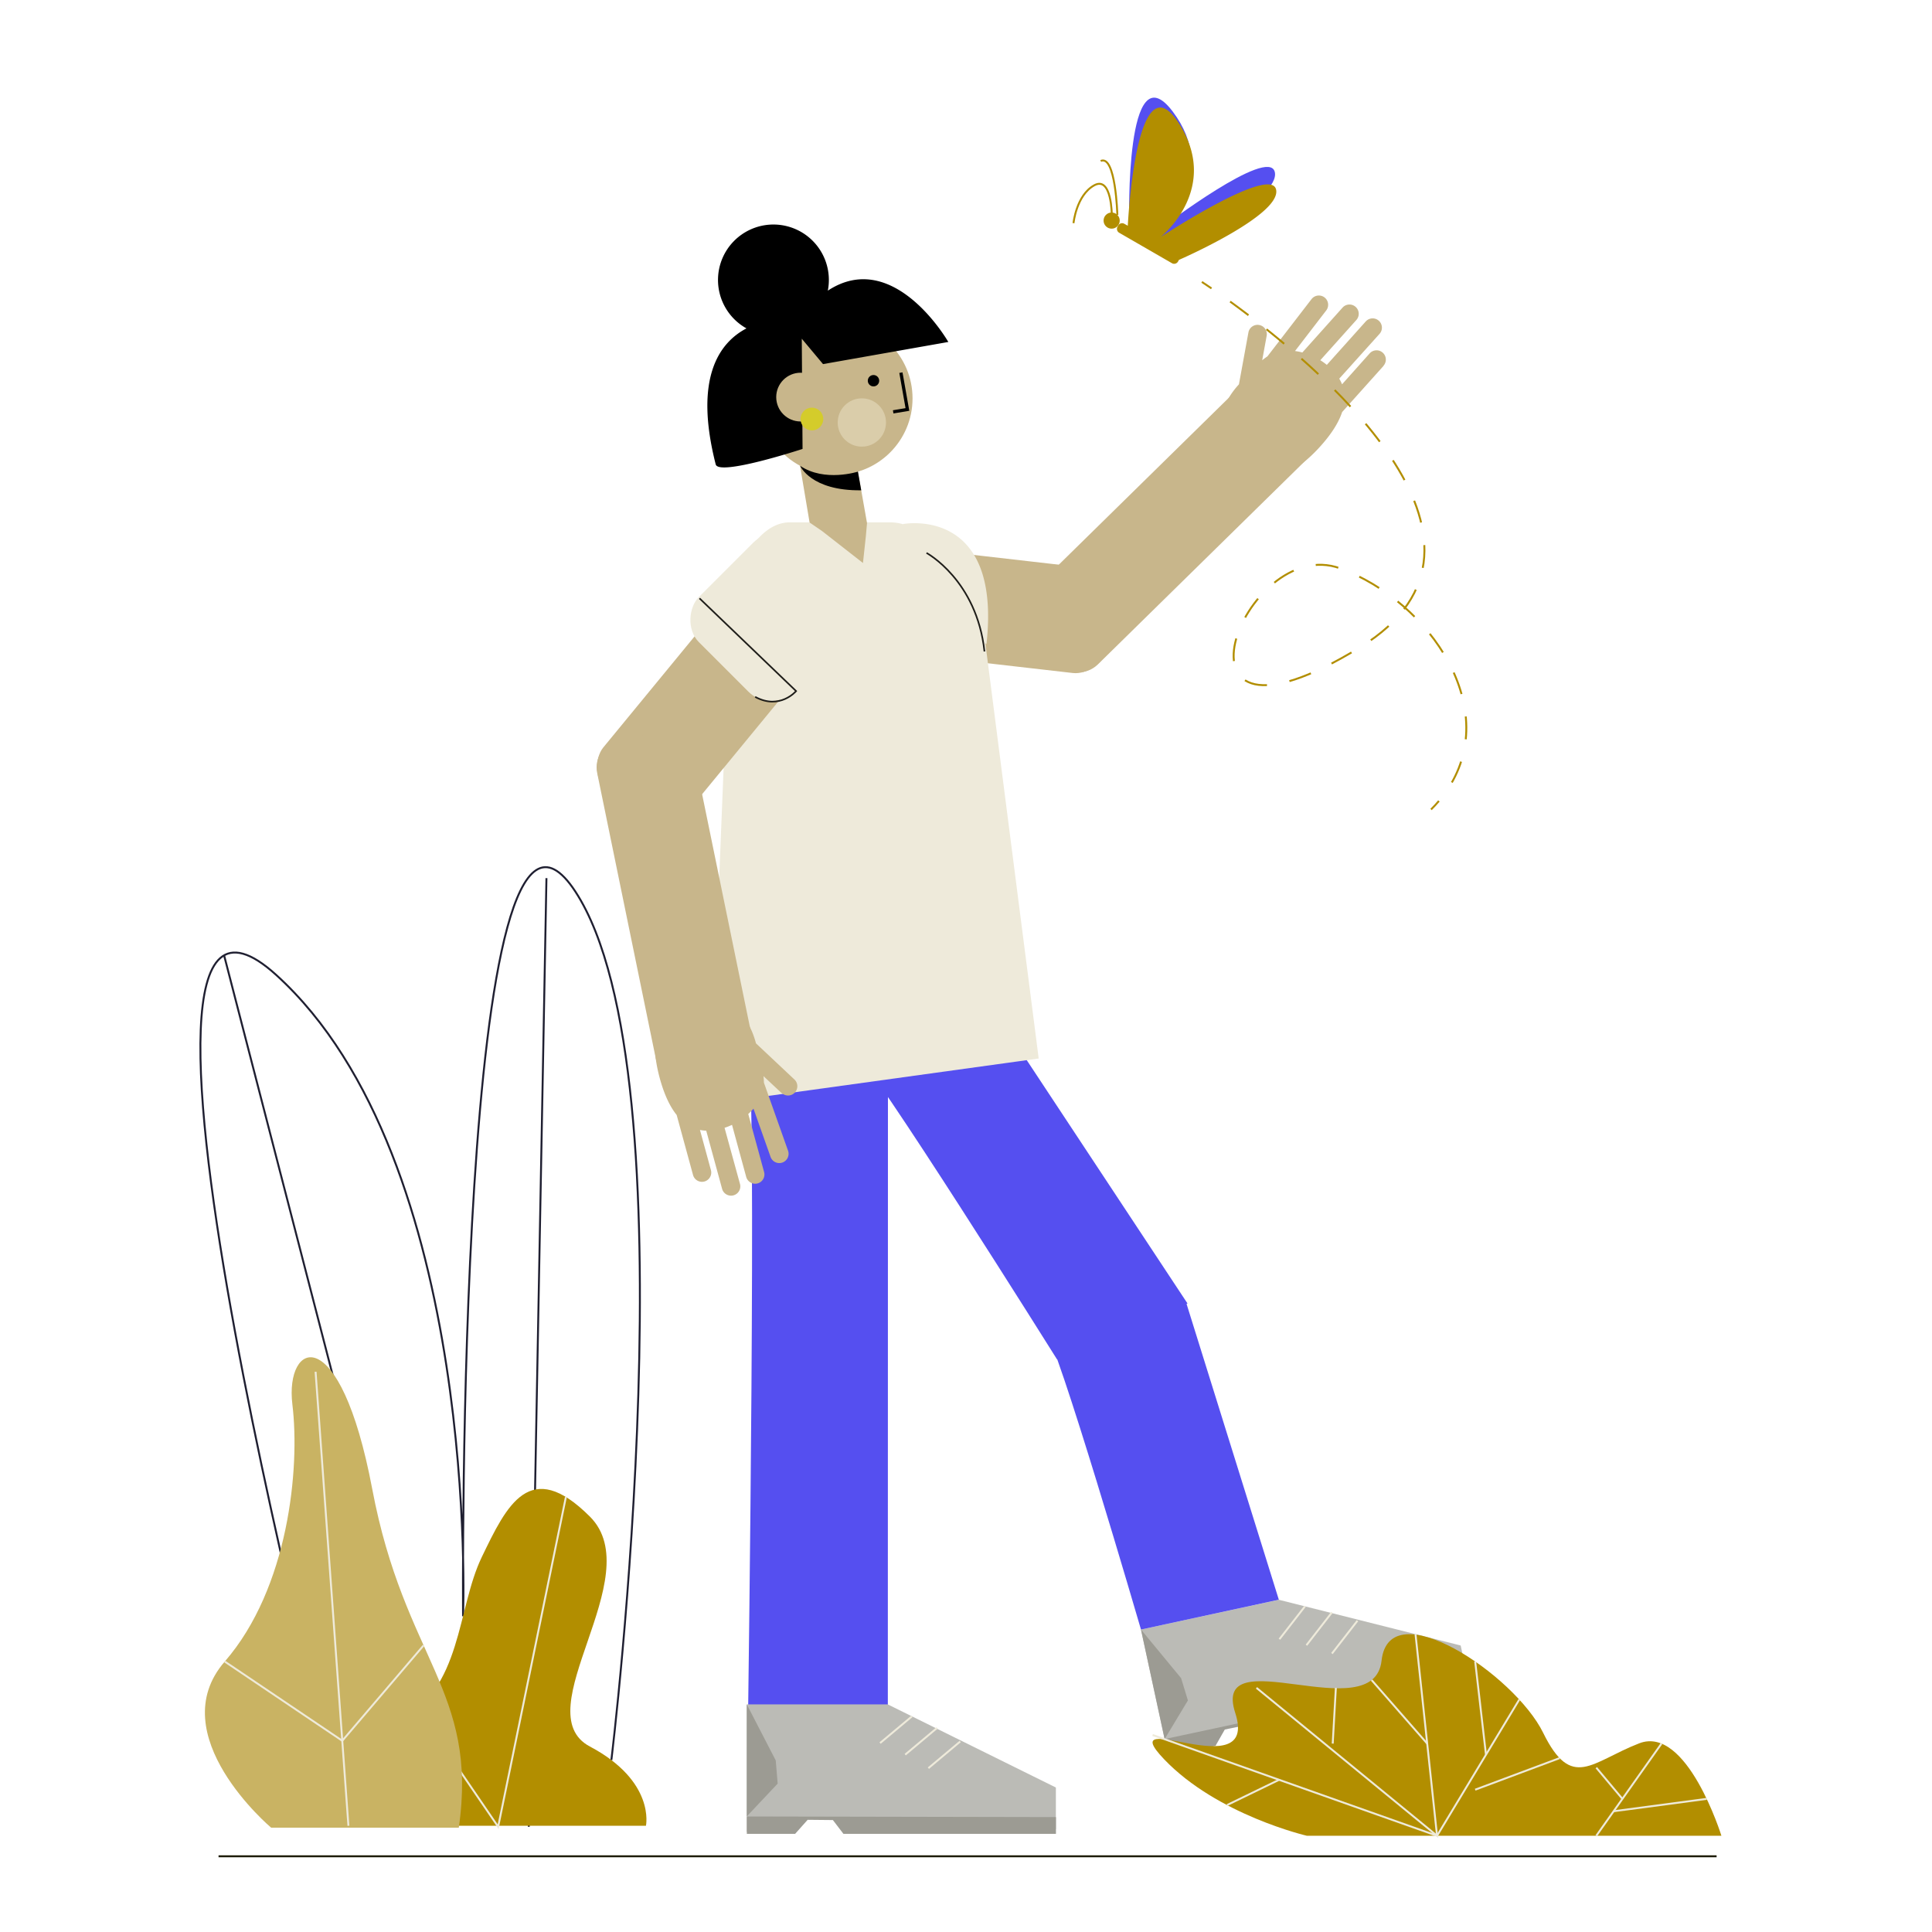 <svg xmlns="http://www.w3.org/2000/svg" viewBox="0 0 1000 1000"><title>Mesa de trabajo 19</title><g id="Capa_1" data-name="Capa 1"><path d="M584.48,114.68s-2.19-89.57,22.48-57-5.14,59.73-5.14,59.73,54.71-41.61,58-28.43-47.75,39.56-47.75,39.56Z" fill="#554ff0"/><polygon points="590.57 843.45 604.5 907.96 628.93 902.69 634.3 894.37 646.03 891.83 652.57 896.05 760.58 872.73 756.04 851.71 661.92 828.04 590.57 843.45" fill="#bbbbb6"/><polygon points="602.81 900.14 759.27 866.69 760.47 872.24 761.1 875.17 653.58 898.39 646.74 892.57 633.95 895.19 629.14 903.66 604.71 908.94 602.81 900.14" fill="#9c9b93"/><polygon points="590.57 843.45 611.35 868.63 614.86 880.15 602.81 900.14 590.57 843.45" fill="#9c9b93"/><line x1="675.44" y1="831.44" x2="662.23" y2="848.44" fill="none" stroke="#eeeada" stroke-miterlimit="10"/><line x1="689.41" y1="834.56" x2="676.21" y2="851.56" fill="none" stroke="#eeeada" stroke-miterlimit="10"/><line x1="702.62" y1="838.87" x2="689.41" y2="855.87" fill="none" stroke="#eeeada" stroke-miterlimit="10"/><path d="M442.32,545c6.1,1.13,104.76,158.55,104.76,158.55l67.57-28.87-112-169.53Z" fill="#554ff0"/><path d="M541.07,689.73c5.14,1.53,49.5,153.72,49.5,153.72L661.92,828,614,674.37Z" fill="#554ff0"/><rect x="480.74" y="248.29" width="54.88" height="134.12" rx="16.4" transform="translate(136.96 784.28) rotate(-83.46)" fill="#c8b68b"/><path d="M716.08,189.42l-21.4,23.88c-1.95,5.89-6,11.85-11.2,17.64-.78.87-1.57,1.72-2.36,2.53-11.8,12.17-25,18.09-37.94,6.48-13.82-12.38-14.61-26.85-2.23-40.67l.32-.36,4.91-26.84a4.8,4.8,0,0,1,9.45,1.73l-2.32,12.66a32.36,32.36,0,0,1,2.7-2l22.83-29.64a4.8,4.8,0,0,1,7.61,5.86l-16.15,21a29.22,29.22,0,0,1,3.79.76l20.81-23.23a4.8,4.8,0,1,1,7.15,6.41l-18.66,20.82a31,31,0,0,1,3.37,2.41l20.14-22.47a4.8,4.8,0,1,1,7.15,6.41L693.19,196a18,18,0,0,1,1.45,2.92l14.29-16a4.8,4.8,0,0,1,7.15,6.41Z" fill="#c8b68b"/><rect x="578.85" y="182.72" width="51" height="180" rx="14.37" transform="translate(375.62 -349.62) rotate(45.53)" fill="#c8b68b"/><path d="M387.31,547.87c4.46,7.21-.06,336-.06,336h72.29l.06-336Z" fill="#554ff0"/><line x1="435.53" y1="333.22" x2="412.06" y2="357.7" fill="none" stroke="#1e1d19" stroke-miterlimit="10" stroke-width="0.84"/><polygon points="386.53 882.18 386.52 948.18 411.52 948.19 418.52 941.19 430.52 941.19 436.02 946.69 546.52 946.71 546.52 925.21 459.53 882.2 386.53 882.18" fill="#bbbbb6"/><polygon points="386.56 940.2 546.56 940.52 546.56 946.2 546.56 949.2 436.56 949.2 431.1 942.06 418.04 941.93 411.56 949.2 386.56 949.2 386.56 940.2" fill="#9c9b93"/><polygon points="386.53 882.18 401.52 911.19 402.52 923.19 386.52 940.18 386.53 882.18" fill="#9c9b93"/><line x1="472.02" y1="888.38" x2="455.53" y2="902.2" fill="none" stroke="#eeeada" stroke-miterlimit="10"/><line x1="485.02" y1="894.38" x2="468.53" y2="908.2" fill="none" stroke="#eeeada" stroke-miterlimit="10"/><line x1="497.02" y1="901.38" x2="480.52" y2="915.2" fill="none" stroke="#eeeada" stroke-miterlimit="10"/><path d="M537.63,547.88,367.56,571.41l10.1-251.65c0-21,12.94-49.39,31.14-49.39H461a24.17,24.17,0,0,1,6.52,1,1,1,0,0,1,.07-.15s51-9.55,43,62.22l-.58-.58Z" fill="#eeeada"/><path d="M479.56,286.2s26,14,30,51" fill="none" stroke="#1e1d19" stroke-miterlimit="10" stroke-width="0.84"/><line x1="113.12" y1="960.81" x2="888.51" y2="960.81" fill="none" stroke="#1b1a00" stroke-miterlimit="10"/><path d="M179.84,945.52s-143-537-37-441,96.84,332.05,96.84,332.05-3.84-470.05,58.16-375.05S316.44,911,316.44,911" fill="none" stroke="#1f1f31" stroke-miterlimit="10"/><line x1="115.99" y1="494.48" x2="230.84" y2="938.52" fill="none" stroke="#1f1f31" stroke-miterlimit="10"/><line x1="282.84" y1="454.52" x2="273.7" y2="945.52" fill="none" stroke="#1f1f31" stroke-miterlimit="10"/><path d="M180.34,945s-7-37,26-54,30-58,43-85,25-52,56-21-34,101,0,119,29,41,29,41Z" fill="#b28e00"/><polyline points="292.91 774.86 257.84 945.52 216.84 885.52" fill="none" stroke="#eeeada" stroke-miterlimit="10"/><path d="M140.34,946s-57-48-24-86,39-100,35-133,24.63-44.67,41.32,43.67S247.63,875,237.48,946Z" fill="#c9b363"/><line x1="163.34" y1="710.02" x2="180.34" y2="945.02" fill="none" stroke="#eeeada" stroke-miterlimit="10"/><polyline points="116.34 860.02 177.16 901.02 219.25 851.66" fill="none" stroke="#eeeada" stroke-miterlimit="10"/><path d="M610.21,134.52a1.51,1.51,0,0,1-.11.22l-.37.65a2.29,2.29,0,0,1-3.14.84l-27.31-15.76a2.31,2.31,0,0,1-.84-3.14l.37-.65a2.31,2.31,0,0,1,3.15-.84l1.78,1c.73-12.79,5.8-84.61,26.22-53.37,21.86,33.43-7.78,58.07-9.16,59.19,1.9-1.24,57.42-37.49,59.74-24.35S611.46,134,610.21,134.52Z" fill="#b28e00"/><circle cx="575.39" cy="114.18" r="4.18" fill="#b28e00"/><path d="M575.47,111.48s0-20.69-9.2-15.51-10.63,19.53-10.63,19.53" fill="none" stroke="#b28e00" stroke-miterlimit="10"/><path d="M578.34,111.23s-.86-31.35-8.62-27.91" fill="none" stroke="#b28e00" stroke-miterlimit="10"/><path d="M676.44,950.19H891s-17.85-57.45-42.57-47.84-34.88,24.72-49.71-5.49-79.63-73.32-83.62-37.35-88.45-12-75.74,27.09-64.34-4.85-36.8,24S676.44,950.19,676.44,950.19Z" fill="#b28e00"/><polyline points="650.35 873.63 743.81 950.19 732.67 845.86" fill="none" stroke="#eeeada" stroke-miterlimit="10"/><polyline points="596.59 898.03 743.81 950.19 786.38 879.68" fill="none" stroke="#eeeada" stroke-miterlimit="10"/><line x1="859.98" y1="902.48" x2="826.24" y2="950.19" fill="none" stroke="#eeeada" stroke-miterlimit="10"/><line x1="763.55" y1="859.96" x2="769.14" y2="908.23" fill="none" stroke="#eeeada" stroke-miterlimit="10"/><line x1="763.55" y1="926.34" x2="807.27" y2="909.99" fill="none" stroke="#eeeada" stroke-miterlimit="10"/><line x1="826.24" y1="914.94" x2="839.75" y2="931.09" fill="none" stroke="#eeeada" stroke-miterlimit="10"/><line x1="883.4" y1="931.09" x2="835.22" y2="937.49" fill="none" stroke="#eeeada" stroke-miterlimit="10"/><line x1="709.95" y1="869.6" x2="738.71" y2="902.48" fill="none" stroke="#eeeada" stroke-miterlimit="10"/><line x1="691.44" y1="873.63" x2="689.81" y2="902.48" fill="none" stroke="#eeeada" stroke-miterlimit="10"/><line x1="662.05" y1="921.22" x2="635.12" y2="934.29" fill="none" stroke="#eeeada" stroke-miterlimit="10"/><path d="M622.08,145.93s1.82,1.17,5,3.34" fill="none" stroke="#b28e00" stroke-miterlimit="10"/><path d="M636.72,156.09c42.41,30.75,156.76,124.1,67.18,179-108.41,66.48-60.34-59.31-10.23-40.9,46.68,17.14,84.48,73.33,54.73,115.66" fill="none" stroke="#b28e00" stroke-miterlimit="10" stroke-dasharray="11.83 11.83"/><path d="M744.78,414.57c-1.27,1.49-2.62,3-4.07,4.41" fill="none" stroke="#b28e00" stroke-miterlimit="10"/><circle cx="432.78" cy="206.21" r="39.55" fill="#c8b68b"/><polygon points="448.77 270.75 448.15 277.69 446.67 291.41 425.5 274.87 419.04 270.45 412.72 232.93 439.81 220.1 448.77 270.75" fill="#c8b68b"/><circle cx="452.12" cy="197.06" r="2.95"/><path d="M444.06,244.12s-17.26,5.56-29.89-3c0,0,5.47,13,31.6,12.66Z"/><circle cx="446.09" cy="218.68" r="12.5" fill="#dacdaa"/><polyline points="466.31 192.88 469.68 211.94 462.31 213.17" fill="none" stroke="#000" stroke-miterlimit="10" stroke-width="1.68"/><path d="M426,188.46l-11-13.15.4,57.06s-43.36,14.22-44.95,8c-11.27-44.29,1.46-62.79,15.92-70.4a28.69,28.69,0,1,1,42.11-19.53C462.71,127.93,490.85,177,490.85,177Z"/><circle cx="414.39" cy="205.54" r="12.62" fill="#c8b68b"/><circle cx="420.24" cy="216.89" r="5.89" fill="#d4cc2b"/><rect x="338.26" y="298.05" width="54.88" height="134.12" rx="16.4" transform="translate(315.01 -149.16) rotate(39.42)" fill="#c8b68b"/><rect x="365.66" y="283.03" width="69.3" height="72.83" rx="16.52" transform="translate(343.13 -189.5) rotate(45)" fill="#eeeada"/><path d="M362.06,309.7l50,48s-8.38,9.95-21.19,3" fill="none" stroke="#1e1d19" stroke-miterlimit="10" stroke-width="0.84"/><path d="M404.55,565.77,395.18,557a32.84,32.84,0,0,1,.22,3.38l12.49,35.22a4.8,4.8,0,1,1-9.05,3.21L390,573.84a33.6,33.6,0,0,1-2.7,2.77l8.21,30.08a4.8,4.8,0,0,1-9.26,2.53l-7.36-27a31.63,31.63,0,0,1-3.86,1.53l8,29.11a4.8,4.8,0,0,1-9.26,2.53l-8.23-30.16a18.67,18.67,0,0,1-3.24-.37l5.64,20.67a4.8,4.8,0,1,1-9.26,2.52l-8.44-30.94c-3.89-4.84-6.69-11.49-8.74-19-.31-1.13-.59-2.24-.84-3.35-3.82-16.51-1.63-30.81,15.15-35.38,17.9-4.89,30.48,2.29,35.36,20.2l.12.45,19.89,18.7a4.8,4.8,0,1,1-6.58,7Z" fill="#c8b68b"/><rect x="323.81" y="379.02" width="51" height="180" rx="14.37" transform="translate(785.77 858.26) rotate(168.4)" fill="#c8b68b"/></g></svg>